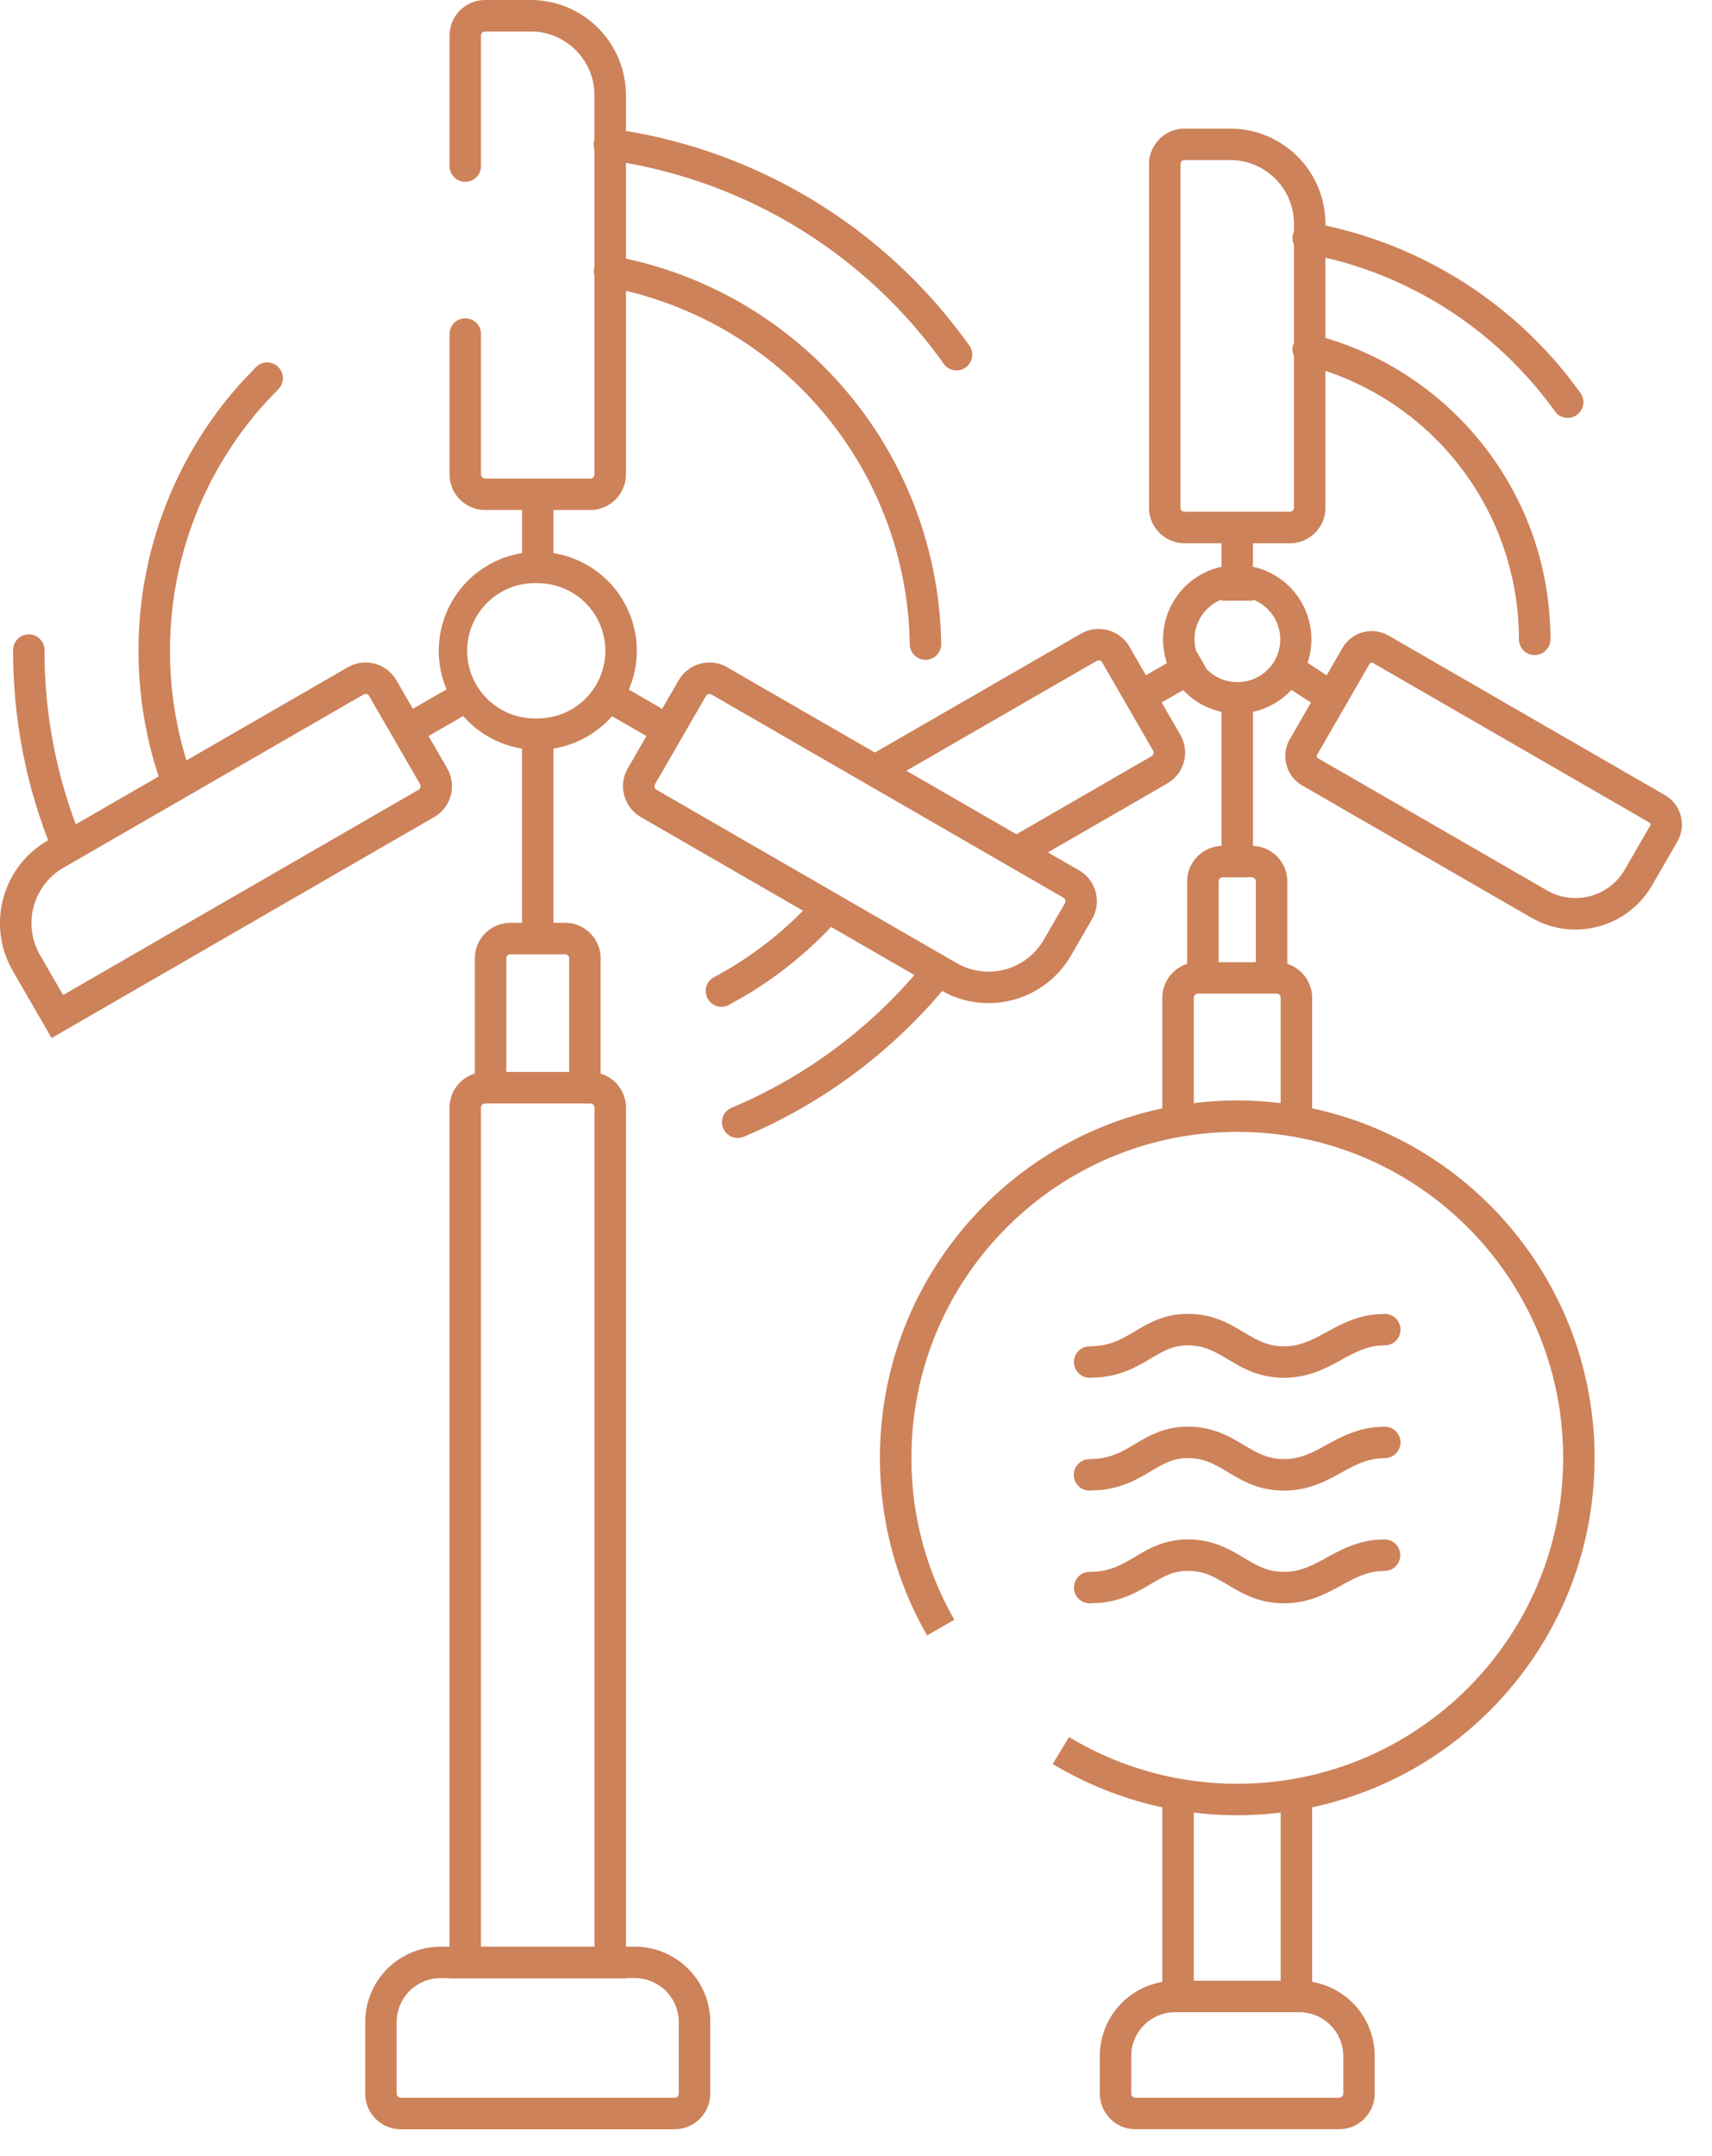 <?xml version="1.0" encoding="UTF-8"?>
<svg xmlns="http://www.w3.org/2000/svg" fill="none" viewBox="0 0 54 68">
  <path fill="#CD825A" d="M21.278 67.153c.62 0 1.124-.502 1.125-1.125v-2.256a2.379 2.379 0 0 0-2.378-2.377h-.282v-26.46c0-.51-.337-.937-.798-1.077v-3.63c0-.621-.502-1.125-1.124-1.125h-.363v-5.495a3.121 3.121 0 0 0 1.847-1.02l1.085.627-.588 1.018a1.125 1.125 0 0 0 .411 1.536l5.116 2.954a11.635 11.635 0 0 1-2.811 2.098l-.084.056a.497.497 0 0 0 .55.82l.485-.271c1.016-.6 1.94-1.341 2.746-2.192l2.627 1.517a15.677 15.677 0 0 1-5.318 3.99l-.448.196-.089.047a.497.497 0 0 0 .377.897l.096-.03.477-.208a16.67 16.67 0 0 0 5.704-4.298l.076-.091.236.12a3.004 3.004 0 0 0 3.83-1.24l.664-1.149a1.125 1.125 0 0 0-.41-1.535l-.984-.567 3.766-2.174.096-.063c.429-.31.586-.88.367-1.367l-.051-.103-.591-1.02.68-.391c.318.339.737.583 1.208.685v4.229a1.122 1.122 0 0 0-1.082 1.119v2.6a1.126 1.126 0 0 0-.784 1.073v3.485c-5.09 1.086-8.907 5.607-8.907 11.022 0 2.039.54 3.95 1.488 5.601l.43-.247.43-.247a10.212 10.212 0 0 1-1.355-5.107c0-5.678 4.601-10.28 10.277-10.28 5.677 0 10.28 4.602 10.28 10.28 0 5.677-4.603 10.279-10.28 10.279-1.94 0-3.755-.54-5.306-1.473l-.256.424-.257.425A11.281 11.281 0 0 0 36.662 57v5.506a2.373 2.373 0 0 0-1.971 2.338v1.183c0 .622.501 1.125 1.122 1.125h6.424c.62 0 1.124-.502 1.124-1.125v-1.183a2.374 2.374 0 0 0-1.973-2.338V57c5.09-1.086 8.908-5.608 8.908-11.022 0-5.415-3.818-9.936-8.908-11.022v-3.485c0-.501-.329-.928-.784-1.073v-2.6c0-.604-.48-1.098-1.082-1.12V22.45c.474-.102.894-.35 1.214-.692l.614.401-.665 1.152-.002.002a1.07 1.07 0 0 0 .392 1.459l7.224 4.17.254.13c1.29.58 2.835.1 3.558-1.151l.797-1.381.05-.098a1.073 1.073 0 0 0-.441-1.364l-8.713-5.03h-.001a1.068 1.068 0 0 0-1.462.393l-.495.858-.603-.395a2.34 2.34 0 0 0-1.722-3.028v-.742h1.164c.619 0 1.122-.5 1.122-1.122v-4.314a8.923 8.923 0 0 1 6.103 8.465.496.496 0 0 0 .993 0c0-4.496-2.994-8.292-7.096-9.505V8.127c2.965.69 5.522 2.45 7.241 4.85l.066.076a.498.498 0 0 0 .742-.654l-.385-.511a13.35 13.35 0 0 0-7.664-4.775v-.052a3.003 3.003 0 0 0-3.003-3.004h-1.438c-.62 0-1.122.503-1.123 1.12v10.835c0 .622.505 1.122 1.123 1.122h1.162v.742a2.342 2.342 0 0 0-1.72 3.037l-.664.384-.518-.9a1.122 1.122 0 0 0-1.433-.461l-.102.052-6.495 3.746-4.655-2.687v-.001a1.122 1.122 0 0 0-1.535.411l-.52.898-1.052-.607a3.11 3.11 0 0 0 .252-1.224 3.123 3.123 0 0 0-2.628-3.08v-1.36h1.162l.115-.006a1.123 1.123 0 0 0 1.008-1.116V9.174a11.638 11.638 0 0 1 8.953 11.148.496.496 0 0 0 .992-.016c-.103-5.973-4.31-10.935-9.945-12.149v-3.02a15.63 15.63 0 0 1 10.033 6.35.496.496 0 0 0 .807-.576 16.62 16.62 0 0 0-10.84-6.782V3.005A3.006 3.006 0 0 0 16.74 0h-1.437c-.623 0-1.123.505-1.123 1.123v4.093a.496.496 0 1 0 .991 0V1.123c0-.072.06-.13.132-.13h1.437c1.11 0 2.01.902 2.01 2.012v1.394a.493.493 0 0 0 0 .303v3.724c-.004.014-.009.029-.012.044a.492.492 0 0 0 .012.22v6.272a.13.13 0 0 1-.079.12l-.05.01h-3.318a.13.13 0 0 1-.132-.13v-4.405a.496.496 0 1 0-.991 0v4.405c0 .62.502 1.122 1.123 1.122h1.163v1.36a3.122 3.122 0 0 0-2.38 4.298l-1.062.613-.52-.899c-.311-.539-1-.72-1.536-.41l-5.086 2.936a11.67 11.67 0 0 1-.52-3.456c0-3.02 1.147-5.773 3.03-7.845l.387-.405.064-.078a.497.497 0 0 0-.688-.687l-.078.063-.419.44a12.616 12.616 0 0 0-3.289 8.512c0 1.384.224 2.715.635 3.963L2.39 25.998a15.607 15.607 0 0 1-.986-5.472.496.496 0 1 0-.991 0c0 2.105.391 4.12 1.106 5.975l-.016.009A3.006 3.006 0 0 0 .4 30.614l.979 1.695.248.43 12.068-6.97.097-.062c.43-.311.582-.883.367-1.367l-.052-.106-.59-1.02 1.094-.63c.47.535 1.119.908 1.854 1.025v5.495H16.1c-.622 0-1.123.504-1.123 1.124v3.631c-.46.14-.798.566-.798 1.077v26.46h-.281a2.379 2.379 0 0 0-2.378 2.377v2.256c0 .623.505 1.125 1.124 1.125h8.634Zm16.088-51.011a.13.13 0 0 1-.132-.13V5.178c0-.07.06-.13.132-.13h1.438c1.11 0 2.01.9 2.01 2.013v.24a.493.493 0 0 0 0 .418v3.093a.493.493 0 0 0 0 .419v4.78a.13.13 0 0 1-.13.13h-3.318Zm-20.404 6.515a2.134 2.134 0 1 1 0-4.264 2.132 2.132 0 0 1 0 4.264Zm22.064-1.144c-.376 0-.716-.155-.96-.403l-.15-.262-.191-.33a1.348 1.348 0 0 1 .804-1.608v.035h.993v-.035a1.347 1.347 0 0 1-.496 2.603Zm-10.437 2.795 5.998-3.461h.001l.05-.018a.13.13 0 0 1 .129.065l1.603 2.778.017.049a.13.13 0 0 1-.066.13l-4.26 2.46-3.472-2.003Zm22.661 3.116a1.796 1.796 0 0 1-2.454.658l-7.225-4.169a.08.08 0 0 1-.027-.107l1.656-2.87.002-.001.02-.023a.077.077 0 0 1 .084-.006v.002l8.713 5.03c.038.023.05.07.029.105l-.798 1.38Zm-18.327 2.215a2.012 2.012 0 0 1-2.565.829l-.182-.093-9.466-5.466v.001a.132.132 0 0 1-.048-.18l1.604-2.777.034-.04a.13.13 0 0 1 .143-.009l.002.001L33.54 28.31c.048.028.07.08.065.13l-.017.048-.665 1.15Zm-31.661.48a2.015 2.015 0 0 1 .737-2.75l9.466-5.464.05-.017a.132.132 0 0 1 .13.064l1.603 2.778a.133.133 0 0 1-.048.18L1.99 31.382l-.728-1.265Zm37.176-2.321c0-.07.058-.129.131-.13h.913c.07.001.13.06.13.13v2.548h-1.174v-2.548Zm-22.47 2.43a.13.13 0 0 1 .132-.131h1.721a.13.13 0 0 1 .132.13v3.58H15.97v-3.58Zm24.427 4.564a11.37 11.37 0 0 0-1.37-.086c-.463 0-.921.031-1.37.086v-3.321c0-.075.06-.133.13-.133h2.48c.07 0 .13.057.13.133v3.321Zm-25.225.143c0-.073.059-.132.132-.132h3.318c.074 0 .132.059.132.132v26.46H15.17v-26.46Zm25.33 8.518c.792 0 1.36-.32 1.821-.572.412-.225.746-.401 1.17-.441l.189-.01.098-.01a.496.496 0 0 0 0-.972l-.098-.01-.29.015c-.65.064-1.138.335-1.544.558-.473.258-.837.45-1.346.45-.51 0-.836-.187-1.263-.441-.43-.257-.963-.582-1.771-.582-.783 0-1.3.331-1.72.58-.363.215-.687.392-1.162.433l-.213.01-.1.01a.496.496 0 0 0 .1.982l.313-.014c.698-.063 1.172-.334 1.566-.567.443-.262.74-.441 1.216-.441.511 0 .837.186 1.264.44.43.257.963.582 1.77.582Zm0 3.558c.792 0 1.36-.32 1.821-.574.412-.225.746-.4 1.17-.44l.189-.01.098-.01a.496.496 0 0 0 0-.972l-.098-.01-.29.015c-.65.064-1.138.335-1.544.557-.473.259-.837.45-1.346.45-.51 0-.836-.186-1.263-.44-.43-.257-.963-.583-1.771-.583-.783 0-1.3.332-1.72.581-.363.214-.687.393-1.162.434l-.213.009-.1.01a.496.496 0 0 0 .1.983l.313-.016c.698-.063 1.172-.332 1.566-.565.443-.262.74-.443 1.216-.443.511 0 .837.187 1.264.442.43.256.963.582 1.77.582Zm0 3.555c.792 0 1.36-.32 1.821-.572.412-.225.746-.4 1.17-.441l.189-.01.098-.009a.498.498 0 0 0 0-.972l-.098-.01-.29.013c-.65.065-1.138.337-1.544.559-.473.258-.837.45-1.346.45-.51 0-.836-.187-1.263-.441-.43-.257-.964-.581-1.771-.581-.784 0-1.3.332-1.72.58-.363.215-.687.392-1.162.433l-.213.01-.1.009a.496.496 0 0 0 .1.982l.313-.014c.698-.064 1.172-.333 1.566-.566.443-.262.74-.442 1.216-.442.511 0 .837.187 1.264.441.43.257.963.581 1.77.581Zm-2.846 6.6c.45.055.908.084 1.371.084.464 0 .92-.03 1.37-.085v5.304h-2.74v-5.303Zm-25.01 8.995a.133.133 0 0 1-.132-.133v-2.256c0-.764.621-1.384 1.386-1.384h.28v.009h5.565v-.01h.282c.764 0 1.384.621 1.384 1.386v2.255c0 .075-.06.133-.13.133h-8.635Zm23.169 0a.132.132 0 0 1-.131-.133v-1.183c0-.764.619-1.383 1.386-1.383h3.916c.765 0 1.385.619 1.385 1.383v1.183c0 .075-.06.133-.132.133h-6.424Z"></path>
</svg>
